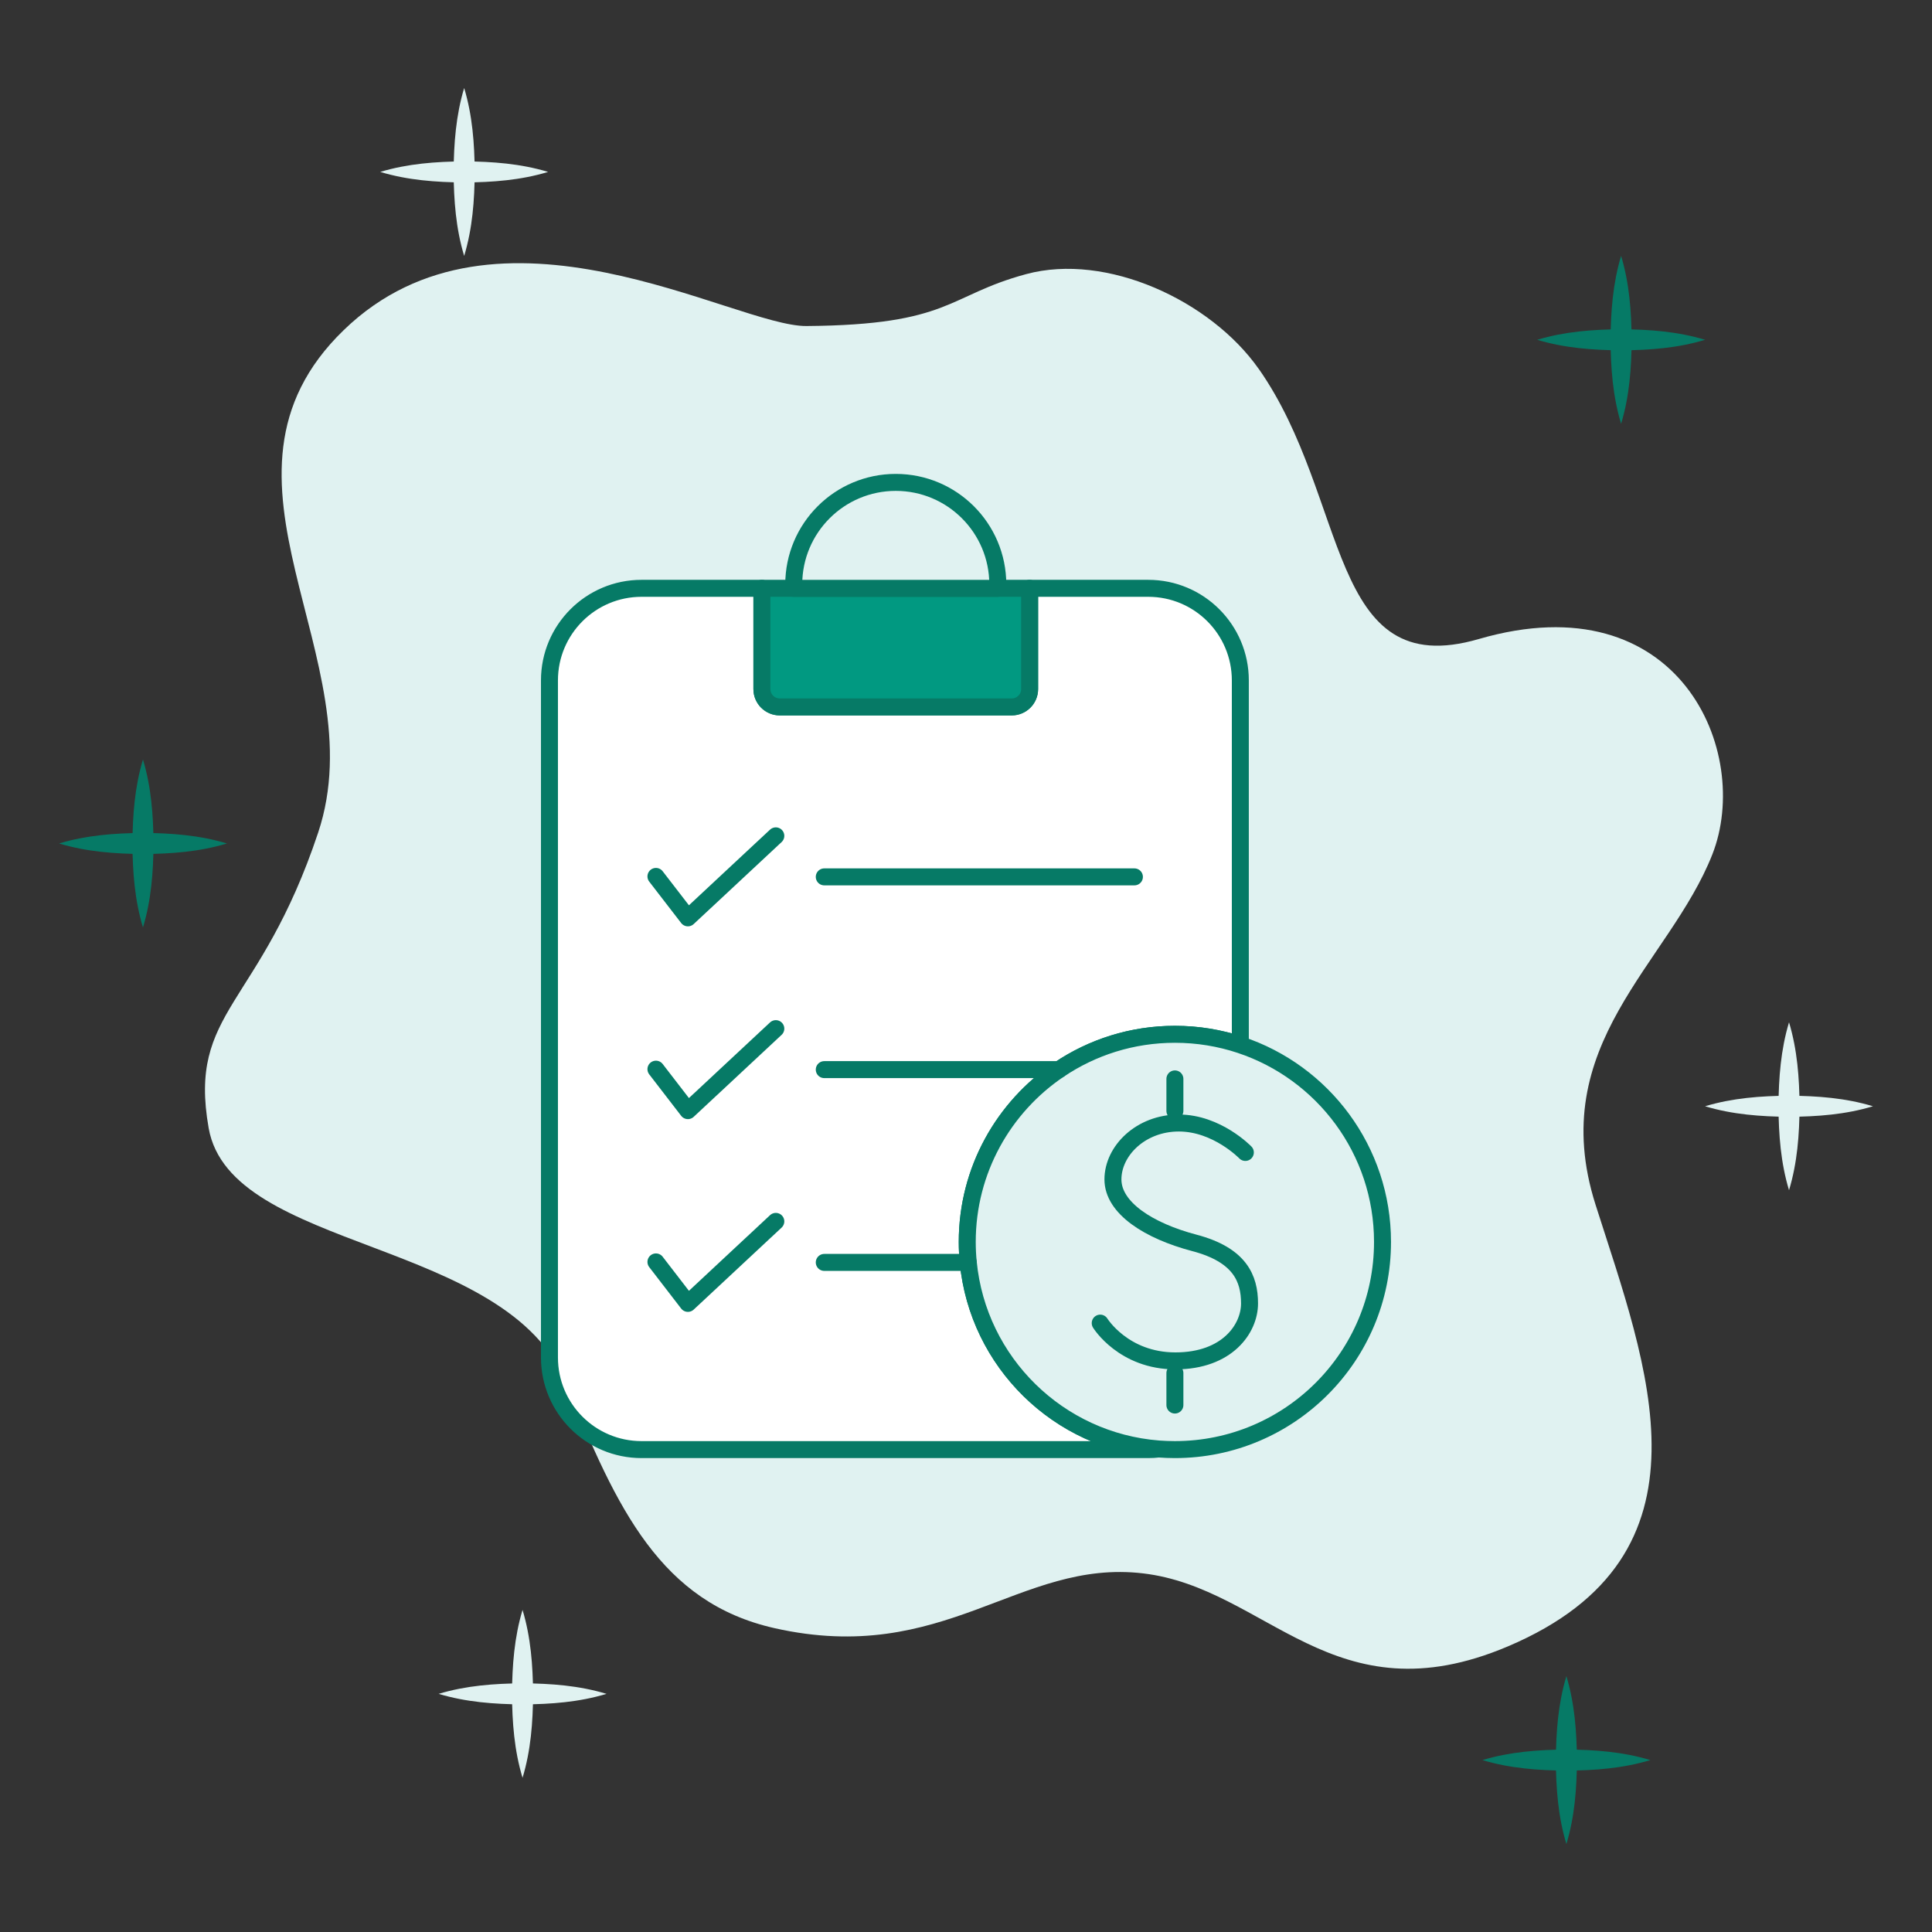 <svg xmlns="http://www.w3.org/2000/svg" id="Layer_1" viewBox="0 0 512 512"><rect x="0" y="0" width="512" height="512" fill="#333333" stroke="none"/><defs><style>      .cls-1, .cls-2 {        fill: #e0f2f1;      }      .cls-1, .cls-3, .cls-4 {        stroke: #067a66;        stroke-linecap: round;        stroke-linejoin: round;        stroke-width: 4.5px;      }      .cls-3 {        fill: #fff;      }      .cls-4 {        fill: #019981;      }      .cls-5 {        fill: #067a66;      }    </style></defs><g><path class="cls-2" d="M333.57,97.76c-12.7-18.09-40.27-30.88-61.61-25.12-21,5.67-19.91,13.47-58.25,13.76-19.03.14-82-38.25-122.62,1.08-40.62,39.33,8.7,86.72-6.77,133.15-15.48,46.43-34.55,47.01-29.02,78.34,5.8,32.89,79.31,29.02,94.79,67.7,13.35,33.37,25.15,58.03,55.13,64.8,45.15,10.19,64.8-18.38,97.69-14.51,32.89,3.87,50.42,38.99,96.72,19.34,56.97-24.18,36.75-74.48,23.21-117.03-13.54-42.56,19.56-63.86,30.95-92.85,10.64-27.08-8.7-72.54-61.9-57.07-40.19,11.69-34.13-37.15-58.32-71.61Z"></path><g><path class="cls-5" d="M407.37,90.05c7.31-2.2,14.73-2.73,22.25-2.8,7.52.06,14.94.59,22.25,2.8-7.31,2.21-14.73,2.74-22.25,2.8-7.52-.07-14.94-.6-22.25-2.8h0Z"></path><path class="cls-5" d="M429.61,67.81c2.2,7.31,2.73,14.73,2.8,22.25-.06,7.52-.59,14.94-2.8,22.25-2.21-7.31-2.74-14.73-2.8-22.25.07-7.52.6-14.94,2.8-22.25h0Z"></path></g><g><path class="cls-2" d="M451.86,293.17c7.31-2.2,14.73-2.73,22.25-2.8,7.52.06,14.94.59,22.25,2.8-7.31,2.21-14.73,2.74-22.25,2.8-7.52-.07-14.94-.6-22.25-2.8h0Z"></path><path class="cls-2" d="M474.11,270.92c2.2,7.31,2.73,14.73,2.8,22.25-.06,7.52-.59,14.94-2.8,22.25-2.21-7.31-2.74-14.73-2.8-22.25.07-7.52.6-14.94,2.8-22.25h0Z"></path></g><g><path class="cls-5" d="M392.86,466.44c7.31-2.2,14.73-2.73,22.25-2.8,7.52.06,14.94.59,22.25,2.8-7.31,2.21-14.73,2.74-22.25,2.8-7.52-.07-14.94-.6-22.25-2.8h0Z"></path><path class="cls-5" d="M415.11,444.19c2.2,7.31,2.73,14.73,2.8,22.25-.06,7.52-.59,14.94-2.8,22.25-2.21-7.31-2.74-14.73-2.8-22.25.07-7.52.6-14.94,2.8-22.25h0Z"></path></g><g><path class="cls-2" d="M116.24,448.89c7.31-2.2,14.73-2.73,22.25-2.8,7.52.06,14.94.59,22.25,2.8-7.31,2.21-14.73,2.74-22.25,2.8-7.52-.07-14.94-.6-22.25-2.8h0Z"></path><path class="cls-2" d="M138.48,426.64c2.2,7.31,2.73,14.73,2.8,22.25-.06,7.52-.59,14.94-2.8,22.25-2.21-7.31-2.74-14.73-2.8-22.25.07-7.52.6-14.94,2.8-22.25h0Z"></path></g><g><path class="cls-2" d="M100.76,45.56c7.31-2.2,14.73-2.73,22.25-2.8,7.52.06,14.94.59,22.25,2.8-7.31,2.21-14.73,2.74-22.25,2.8-7.52-.07-14.94-.6-22.25-2.8h0Z"></path><path class="cls-2" d="M123.01,23.32c2.2,7.31,2.73,14.73,2.8,22.25-.06,7.52-.59,14.94-2.8,22.25-2.21-7.31-2.74-14.73-2.8-22.25.07-7.52.6-14.94,2.8-22.25h0Z"></path></g><g><path class="cls-5" d="M15.65,223.53c7.31-2.2,14.73-2.73,22.25-2.8,7.52.06,14.94.59,22.25,2.8-7.31,2.21-14.73,2.74-22.25,2.8-7.52-.07-14.94-.6-22.25-2.8h0Z"></path><path class="cls-5" d="M37.89,201.28c2.2,7.31,2.73,14.73,2.8,22.25-.06,7.52-.59,14.94-2.8,22.25-2.21-7.31-2.74-14.73-2.8-22.25.07-7.52.6-14.94,2.8-22.25h0Z"></path></g></g><g><path class="cls-3" d="M328.7,180.32v96.57c-5.45-1.81-11.28-2.79-17.34-2.79-11.37,0-21.93,3.45-30.7,9.36-14.67,9.88-24.33,26.65-24.33,45.67,0,1.83.09,3.64.27,5.42,2.58,26.45,23.89,47.4,50.48,49.45-.92.11-1.85.16-2.8.16h-134.26c-13.49,0-24.41-10.93-24.41-24.41v-179.43c0-13.49,10.93-24.41,24.41-24.41h31.89v26.7c0,2.61,2.12,4.73,4.73,4.73h61.49c2.61,0,4.73-2.12,4.73-4.73v-26.7h31.43c13.49,0,24.41,10.93,24.41,24.41Z"></path><path class="cls-1" d="M328.7,276.89c-5.45-1.81-11.28-2.79-17.34-2.79-11.37,0-21.93,3.45-30.7,9.36-14.67,9.88-24.33,26.65-24.33,45.67,0,1.83.09,3.64.27,5.42,2.58,26.45,23.89,47.4,50.48,49.45,1.41.1,2.83.16,4.27.16,30.4,0,55.03-24.64,55.03-55.03,0-24.33-15.79-44.98-37.69-52.24Z"></path><path class="cls-4" d="M272.86,155.91v26.7c0,2.61-2.12,4.73-4.73,4.73h-61.49c-2.61,0-4.73-2.12-4.73-4.73v-26.7h70.95Z"></path><path class="cls-1" d="M264.42,154.88v1.04h-54.07v-1.04c0-14.93,12.11-27.04,27.04-27.04s27.04,12.11,27.04,27.04Z"></path><g><g><polyline class="cls-3" points="205.6 221.51 182.3 243.24 173.83 232.26"></polyline><line class="cls-3" x1="218.44" y1="232.38" x2="300.63" y2="232.38"></line></g><g><polyline class="cls-3" points="205.6 272.6 182.3 294.33 173.83 283.34"></polyline><line class="cls-3" x1="280.66" y1="283.46" x2="218.44" y2="283.46"></line></g><g><polyline class="cls-3" points="205.6 323.68 182.3 345.41 173.83 334.42"></polyline><line class="cls-3" x1="256.6" y1="334.55" x2="218.44" y2="334.55"></line></g></g><path class="cls-1" d="M311.36,372.35v-8.47M311.36,294.39v-8.47M291.57,350.64s6.16,10.01,19.93,10.01,19.64-8.56,19.64-15.21-2.56-12.88-14.61-16.06c-12.06-3.17-21.59-9.24-21.59-16.82s7.36-14.95,17.47-14.95,17.62,7.8,17.62,7.8"></path></g></svg>